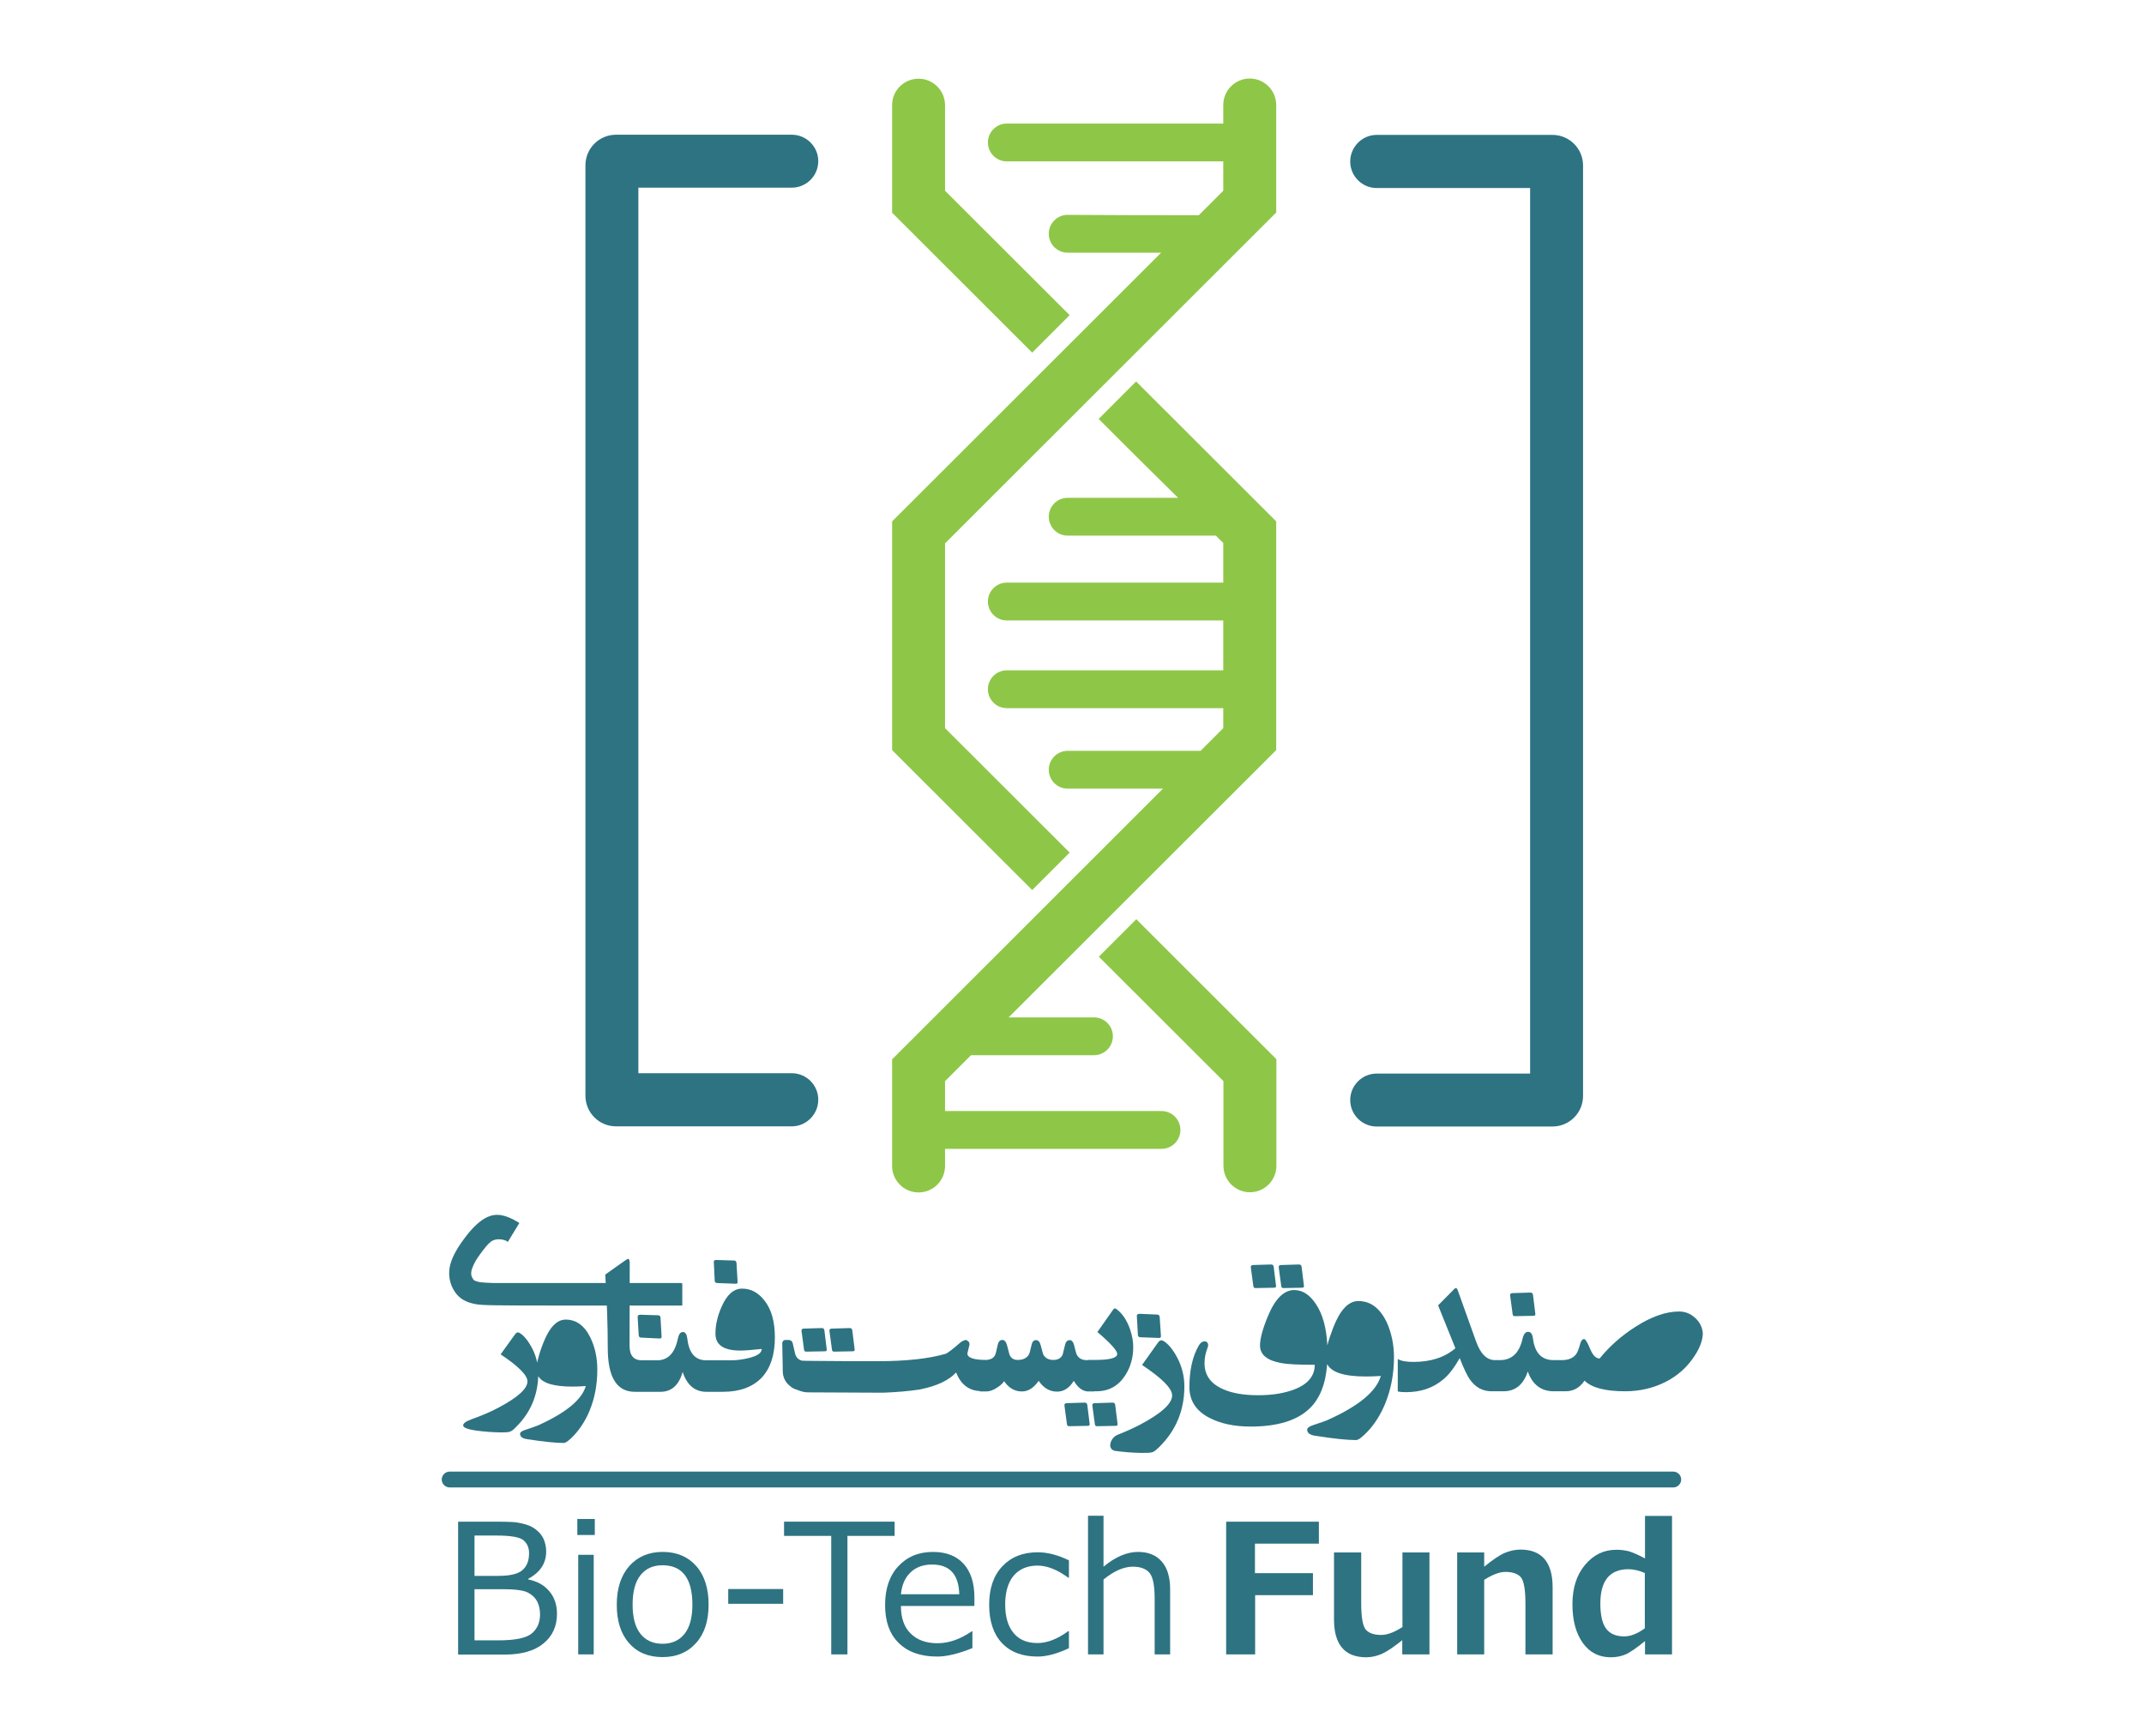 <?xml version="1.0" encoding="utf-8"?>
<!-- Generator: Adobe Illustrator 23.0.0, SVG Export Plug-In . SVG Version: 6.00 Build 0)  -->
<svg version="1.1" id="Layer_1" xmlns="http://www.w3.org/2000/svg" xmlns:xlink="http://www.w3.org/1999/xlink" x="0px" y="0px"
	 viewBox="0 0 1190.6 963.8" style="enable-background:new 0 0 1190.6 963.8;" xml:space="preserve">
<style type="text/css">
	.st0{fill:#2E7382;}
	.st1{fill:#8EC747;}
</style>
<g>
	<path class="st0" d="M378.5,712.4c-13.9,0-27.7,0-41.6,0l-13.9,0c-6.3,0-12.6,0-18.9,0c-4.7,0-9.4,0-14.1,0c-2.5,0-5,0-7.5,0
		c-1.4,0-2.8,0-4.2,0c-1.1,0-2.3,0-3.4,0c-0.9,0-1.8,0-2.7-0.1c-0.7,0-1.4,0-2.1-0.1c-0.5,0-1,0-1.5-0.1c-0.4,0-0.7,0-1.1-0.1
		c-0.1,0-0.3,0-0.4,0c-0.2,0-0.4,0-0.6-0.1c-0.3,0-0.6-0.1-0.9-0.2c-0.6-0.1-1-0.3-1.4-0.4c-0.1-0.1-0.3-0.1-0.4-0.2
		c-0.1,0-0.2-0.1-0.3-0.1c-0.1,0-0.1-0.1-0.2-0.1c0,0-0.1-0.1-0.1-0.1c-0.1-0.1-0.1-0.1-0.2-0.2c-0.1-0.1-0.1-0.2-0.2-0.3
		c-0.2-0.2-0.3-0.5-0.5-0.8c-0.1-0.3-0.3-0.6-0.4-0.9c-0.1-0.3-0.2-0.7-0.2-1c0-0.4-0.1-0.7,0-1.1c0-0.2,0-0.4,0.1-0.6
		c0-0.2,0.1-0.5,0.1-0.7c0.1-0.3,0.2-0.6,0.3-0.9c0.1-0.4,0.3-0.7,0.4-1c0.2-0.4,0.3-0.8,0.5-1.2c0.3-0.6,0.6-1.2,1-1.9
		c0.5-0.9,1.1-1.8,1.8-2.8c0.6-0.9,1.2-1.7,1.9-2.6c0.8-1,1.5-1.9,2.2-2.8c0.6-0.7,1.4-1.5,2.3-2.3c0.4-0.4,0.8-0.6,1.2-0.8
		c2.2-1.2,5.4-0.8,7-0.2c0.3,0.1,0.5,0.2,1.1,0.6l0.4,0.3l6.4-10.5l-0.4-0.3c-7.2-4.4-12.2-5.3-17.2-3.1c-4.1,1.8-8.5,5.9-13.1,12.2
		c-4.5,6-7.2,11.3-8,15.9c-0.8,4.7,0.2,9.5,2.9,13.5c2.5,3.7,6,5.8,11.4,6.8c3.9,0.7,9,0.8,47.4,0.8c6.7,0,14.4,0,23.2,0
		c12.2,0,26.7,0,43.8,0h0.5v-12.3H378.5z"/>
	<path class="st1" d="M610.1,232.6c6.9-6.9,13.9-13.9,20.8-20.8c25.9,25.9,51.9,51.8,77.8,77.7c0,42.3,0,84.7,0,127
		c-49.5,49.5-99.1,98.9-148.6,148.4c15.8,0,31.6,0,47.4,0c5.8,0,10.5,4.7,10.5,10.5c0,5.8-4.7,10.5-10.5,10.5c-22.8,0-45.5,0-68.3,0
		c-4.8,4.8-9.6,9.6-14.4,14.4c0,5.5,0,11.1,0,16.6c40.1,0,80.2,0,120.2,0c5.8,0,10.5,4.7,10.5,10.5c0,5.8-4.7,10.5-10.5,10.5
		c-40.1,0-80.2,0-120.2,0c0,3.2,0,6.3,0,9.5c0,8.1-6.6,14.7-14.7,14.7c-8.1,0-14.7-6.6-14.7-14.7c0-19.7,0-39.5,0-59.2
		C545.6,538,595.7,488,645.8,437.9c-17.6,0-35.2,0-52.9,0c-5.8,0-10.5-4.7-10.5-10.5c0-5.8,4.7-10.5,10.5-10.5c24.6,0,49.2,0,73.8,0
		c4.2-4.2,8.4-8.4,12.6-12.6c0-3.7,0-7.4,0-11.1c-40.1,0-80.2,0-120.2,0c-5.8,0-10.5-4.7-10.5-10.5s4.7-10.5,10.5-10.5
		c40.1,0,80.2,0,120.2,0c0-9.2,0-18.5,0-27.7c-40.1,0-80.2,0-120.2,0c-5.8,0-10.5-4.7-10.5-10.5c0-5.8,4.7-10.5,10.5-10.5
		c40.1,0,80.2,0,120.2,0c0-7.3,0-14.7,0-22c-1.4-1.4-2.8-2.7-4.1-4.1c-27.4,0-54.8,0-82.3,0c-5.8,0-10.5-4.7-10.5-10.5
		s4.7-10.5,10.5-10.5c20.4,0,40.9,0,61.3,0C639.5,262,624.8,247.3,610.1,232.6z"/>
	<path class="st1" d="M665.7,119.5c4.5-4.5,9.1-9,13.6-13.6c0-5.4,0-10.8,0-16.3c-40.1,0-80.2,0-120.2,0c-5.8,0-10.5-4.7-10.5-10.5
		c0-5.8,4.7-10.5,10.5-10.5c40.1,0,80.2,0,120.2,0c0-3.4,0-6.9,0-10.3c0-8.1,6.6-14.7,14.7-14.7c8.1,0,14.7,6.6,14.7,14.7
		c0,19.9,0,39.8,0,59.7c-61.3,61.2-122.6,122.5-183.9,183.7c0,34.2,0,68.4,0,102.6c23.1,23,46.2,46.1,69.2,69.1
		c-6.9,6.9-13.9,13.9-20.8,20.8c-25.9-25.9-51.9-51.8-77.8-77.7c0-42.3,0-84.7,0-127c49.8-49.7,99.6-99.5,149.4-149.2
		c-17.3,0-34.6,0-51.9,0c-5.8,0-10.5-4.7-10.5-10.5c0-5.8,4.7-10.5,10.5-10.5C617.2,119.5,641.5,119.5,665.7,119.5z"/>
	<path class="st1" d="M708.8,588.1c0,19.7,0,39.5,0,59.2c0,8.1-6.6,14.7-14.7,14.7c-8.1,0-14.7-6.6-14.7-14.7c0-15.7,0-31.3,0-47
		c-23.1-23-46.2-46.1-69.2-69.1c6.9-6.9,13.9-13.9,20.8-20.8C656.9,536.3,682.8,562.2,708.8,588.1z"/>
	<path class="st1" d="M495.4,58.4c0,19.9,0,39.8,0,59.7c25.9,25.9,51.9,51.8,77.8,77.7c6.9-6.9,13.9-13.9,20.8-20.8
		c-23.1-23-46.2-46.1-69.2-69.1c0-15.8,0-31.7,0-47.5c0-8.1-6.6-14.7-14.7-14.7C502,43.7,495.4,50.2,495.4,58.4z"/>
	<path class="st0" d="M764.5,74.9c32.5,0,65.1,0,97.6,0c9.4,0,17,7.6,17,17c0,172.2,0,344.4,0,516.6c0,9.4-7.6,17-17,17
		c-32.5,0-65.1,0-97.6,0c-8.1,0-14.7-6.6-14.7-14.7s6.6-14.7,14.7-14.7c28.4,0,56.8,0,85.2,0c0-163.9,0-327.8,0-491.7
		c-28.4,0-56.8,0-85.2,0c-8.1,0-14.7-6.6-14.7-14.7S756.4,74.9,764.5,74.9z"/>
	<path class="st0" d="M439.7,625.4c-32.5,0-65.1,0-97.6,0c-9.4,0-17-7.6-17-17c0-172.2,0-344.4,0-516.6c0-9.4,7.6-17,17-17
		c32.5,0,65.1,0,97.6,0c8.1,0,14.7,6.6,14.7,14.7s-6.6,14.7-14.7,14.7c-28.4,0-56.8,0-85.2,0c0,163.9,0,327.8,0,491.7
		c28.4,0,56.8,0,85.2,0c8.1,0,14.7,6.6,14.7,14.7S447.8,625.4,439.7,625.4z"/>
	<path class="st0" d="M249.7,825.9c226.5,0,453,0,679.5,0c2.4,0,4.4-2,4.4-4.4c0-2.4-2-4.4-4.4-4.4c-226.5,0-453,0-679.5,0
		c-2.4,0-4.4,2-4.4,4.4C245.3,823.9,247.3,825.9,249.7,825.9z"/>
	<g>
		<path class="st0" d="M314.1,732.7c-4.9,0-9.1,4.4-12.5,13.2c-1.7,4.3-2.7,7.8-3.3,10.7c-0.5-2.7-1.4-5.2-2.7-7.8
			c-1.8-3.5-3.7-6.1-5.9-7.9c-0.9-0.7-1.6-1.1-2.1-1.1c-0.5,0-1.1,0.4-1.6,1.1l-8,11.1c9.9,6.6,14.9,11.6,14.9,15
			c0,4.1-5.4,8.9-16.1,14.6c-4.1,2.2-9.2,4.4-15.1,6.5c-3,1.1-4.5,2.2-4.5,3.4c0,1.4,3.5,2.5,10.4,3.2c4.8,0.5,9,0.7,12.5,0.6
			c1.7,0,2.9-0.2,3.6-0.6c0.7-0.3,1.7-1.1,2.9-2.4c7.9-7.8,11.9-17.2,12.3-28.2c2.3,3.9,8.6,5.8,19,5.8c2.3,0,4.7-0.1,7.4-0.3
			c-2.2,7.6-11,14.8-26.2,21.7c-1.1,0.5-3.6,1.4-7.3,2.6c-2,0.6-3,1.4-3,2.2c0,1.6,1.3,2.6,3.9,3c9.2,1.4,15.9,2.1,20.3,2.1
			c1.2,0,3.2-1.5,5.9-4.4c3.4-3.7,6.3-8.2,8.5-13.5c2.9-7,4.3-14.6,4.3-22.9c0-6.3-1.2-12.1-3.7-17.4
			C324.7,736.1,320.1,732.7,314.1,732.7z"/>
		<path class="st0" d="M354.7,741.5c0.1,0.8,0.5,1.1,1.2,1.2l10.4,0.5c0.8,0,1.1-0.3,1.1-1l-0.6-10.5c0-0.9-0.5-1.4-1.4-1.4
			l-9.8-0.3c-1,0-1.5,0.4-1.5,1.2L354.7,741.5z"/>
		<path class="st0" d="M412.1,715.5c-4.7,0-8.5,3.4-11.4,10.1c-2.3,5.2-3.4,10.2-3.4,14.9c0,6.3,4.6,9.4,13.9,9.4
			c2.3,0,6.2-0.3,11.8-0.9c0,2.2-2.3,3.8-7,5c-3.4,0.8-6.5,1.3-9.6,1.3h-10h-3.2h-1.1c-6,0-9.5-4-10.4-11.9
			c-0.3-2.5-1.1-3.8-2.5-3.8c-1.4,0-2.3,1.3-2.8,3.8c-1.7,8-5.5,11.9-11.5,11.9h-0.5h-2.6h-3.8h-1.6c-4.5,0-6.8-2.7-6.8-8.1
			l0.1-45.4c0-1.9-0.3-2.8-0.8-2.8c-0.4,0-1.3,0.5-2.5,1.4l-10.3,7.3c0.9,14.3,1.4,27.9,1.4,40.8c0,16.2,5,24.3,15,24.3h3.5h2.1h3.8
			h2.7h2.2c6.1,0,10.2-3.7,12.3-11c2.4,7.3,6.8,11,13.2,11h1.1h3.2h4.8c9.5,0,16.7-2.7,21.7-8c4.8-5.2,7.2-12.6,7.2-22.2
			c0-8.8-1.9-15.6-5.8-20.5C421,717.6,416.9,715.5,412.1,715.5z"/>
		<path class="st0" d="M396.9,711.2c0.1,0.8,0.5,1.1,1.2,1.2l10.5,0.4c0.7,0,1.1-0.3,1-1l-0.6-10.5c-0.1-0.9-0.5-1.4-1.4-1.4
			l-9.8-0.3c-1,0-1.5,0.3-1.4,1.2L396.9,711.2z"/>
		<path class="st0" d="M596.3,766.7c2.3,3.9,5,5.9,8.1,5.9h3.3v-0.1h1.2c6.9,0,12.2-3,16-8.9c3-4.7,4.4-9.9,4.4-15.8
			c0-3-0.6-6.3-1.8-9.8c-1.7-4.9-4.2-8.7-7.6-11.2c-0.7-0.5-1.2-0.4-1.7,0.3l-8.8,12.5c7.3,6.2,11,10.3,11,12.2
			c0,2.2-4.1,3.3-12.2,3.3h-3.8v0.1h-1c-2.6,0-4.3-1-5.4-2.9c-0.3-0.6-0.8-2.3-1.5-5.3c-0.5-1.9-1.3-2.9-2.4-2.9
			c-1.4,0-2.3,0.9-2.7,2.8c-0.7,2.9-1.1,4.6-1.3,5.3c-0.9,1.9-2.6,2.9-5.1,2.9c-2.7,0-4.5-1-5.6-2.9c-0.2-0.5-0.7-2.2-1.5-5.3
			c-0.5-1.9-1.3-2.8-2.6-2.8s-2.1,0.9-2.5,2.8c-0.6,2.8-1.1,4.6-1.5,5.3c-1.2,1.9-3.2,2.9-6.2,2.9c-2.2,0-3.7-1-4.5-2.9l-1.4-5.3
			c-0.5-1.9-1.4-2.9-2.6-2.9c-1.3,0-2.2,1-2.6,2.9c-0.7,3.2-1.1,4.9-1.3,5.3c-0.9,1.9-2.6,2.8-5.1,2.9l0,0c-6.9,0-10.4-1.2-10.4-3.6
			l1.2-5c0-1.2-0.7-2.1-2-2.5c-0.6,0-1.5,0.4-2.7,1.1c-4.7,4.1-7.6,6.3-8.6,6.6c-9.3,2.7-21.8,4.1-37.8,4.1h-13.3l-25.7-0.2l-3-0.1
			l-0.3-0.1c-1.7-0.5-3-1.9-3.4-3.6l-1.4-6c-0.2-1.1-1.2-1.8-2.3-1.8h-1.7c-1,0-1.8,0.8-1.8,1.9l0.3,15.8c0.1,3,1.4,5.8,3.8,7.7
			l0.7,0.6c0.7,0.6,1.5,1,2.3,1.3l2.8,1c1.4,0.5,2.9,0.8,4.4,0.8l41.2,0.2h0.2l0.2-0.2v0.2c7.9-0.3,14.7-0.9,20.5-1.8
			c9.4-1.9,16-5,20-9.3h0.2c2.6,6.5,7,9.9,13.2,10.2v0.2h3.5c1.9,0,3.9-0.7,6.1-2.2c1.9-1.2,3.1-2.4,3.8-3.5
			c2.6,3.8,5.9,5.7,9.9,5.7c3.5,0,6.6-2,9.3-5.9c2.7,4,6.1,6,10.2,6C590.8,772.7,593.8,770.7,596.3,766.7z"/>
		<path class="st0" d="M631.9,741.3c0.1,0.8,0.5,1.1,1.2,1.2l10.5,0.4c0.8,0,1.1-0.3,1.1-1l-0.7-10.6c-0.1-0.9-0.5-1.3-1.4-1.4
			l-9.8-0.4c-1,0-1.5,0.4-1.5,1.2L631.9,741.3z"/>
		<path class="st0" d="M616.8,800.8c0.7-1.9,2.1-3.5,4-4.2c4.5-1.8,8.5-3.6,12-5.4c12.1-6.4,18.1-11.8,18.1-16.4
			c0-3.9-5.6-9.5-16.7-16.9l8.9-12.5c0.6-0.8,1.2-1.2,1.8-1.2c0.6,0,1.4,0.4,2.4,1.2c2.5,2,4.7,5,6.7,8.9c2.5,5,3.7,10.1,3.7,15.5
			c0,13.2-4.6,24.4-13.9,33.6c-1.4,1.4-2.5,2.3-3.3,2.7c-0.8,0.4-2.1,0.6-4,0.6c-3.9,0.1-8.6-0.1-14-0.7c-1.2-0.1-2.3-0.3-3.3-0.4
			c-2-0.3-3.2-2.3-2.5-4.2L616.8,800.8z"/>
		<path class="st0" d="M754.3,722.4c-5.5,0-10.2,5-14,14.9c-1.4,3.7-2.5,6.9-3.2,9.7c-0.5-9.7-2.6-17.4-6.4-23
			c-3.5-5.2-7.4-7.7-12-7.7c-5.7,0-10.6,4.8-14.6,14.5c-3,7.2-4.4,12.6-4.4,16.3c0,5.1,4,8.4,12.1,9.8c3.3,0.6,9.4,0.9,18.3,0.9
			c0,6.2-3.8,10.8-11.4,13.7c-5.5,2.1-12.2,3.2-20,3.2c-7.9,0-14.5-1.1-19.6-3.4c-6.8-3-10.2-7.8-10.2-14.3c0-2.8,0.5-5.6,1.6-8.4
			c0.2-0.6,0.4-1.2,0.4-1.6c0-1.4-0.7-2.2-2-2.2c-1.3,0-2.3,0.8-3.2,2.3c-3.5,6.1-5.2,13.8-5.2,23.1c0,7.6,3.8,13.4,11.4,17.2
			c6.1,3.1,13.6,4.7,22.6,4.7c15,0,25.9-3.4,32.8-10.1c5.7-5.5,8.9-13.7,9.7-24.6c2.3,4.6,9.5,6.9,21.5,6.9c2.6,0,5.3-0.1,8.3-0.3
			c-2.5,8.6-12.3,16.7-29.4,24.4c-1.3,0.6-4,1.5-8.2,2.9c-2.2,0.7-3.3,1.6-3.3,2.5c0,1.8,1.4,2.9,4.3,3.4
			c10.3,1.6,17.9,2.4,22.8,2.4c1.4,0,3.6-1.7,6.7-5c3.9-4.2,7-9.2,9.5-15.2c3.2-7.8,4.9-16.4,4.9-25.8c0-7.1-1.4-13.6-4.1-19.6
			C766.2,726.3,761.1,722.4,754.3,722.4z"/>
		<path class="st0" d="M840,729.7c0.1,0.8,0.5,1.1,1.2,1.1l10.4-0.2c0.8,0,1.1-0.4,1-1.1l-1.3-10.5c-0.1-0.9-0.6-1.3-1.5-1.3
			l-9.8,0.3c-1,0-1.5,0.4-1.4,1.3L840,729.7z"/>
		<path class="st0" d="M696,714.1c0.1,0.8,0.5,1.1,1.2,1.1l10.4-0.2c0.8,0,1.1-0.4,1-1.1l-1.3-10.5c-0.1-0.9-0.6-1.3-1.5-1.3
			l-9.8,0.3c-1,0-1.5,0.4-1.4,1.3L696,714.1z"/>
		<path class="st0" d="M711.5,714.1c0.1,0.8,0.5,1.1,1.2,1.1l10.4-0.2c0.8,0,1.1-0.4,1-1.1l-1.3-10.5c-0.1-0.9-0.6-1.3-1.5-1.3
			l-9.8,0.3c-1,0-1.5,0.4-1.4,1.3L711.5,714.1z"/>
		<path class="st0" d="M592.5,790.8c0.1,0.8,0.5,1.1,1.2,1.1l10.4-0.2c0.8,0,1.1-0.4,1-1.1l-1.3-10.5c-0.1-0.9-0.6-1.3-1.5-1.3
			l-9.8,0.3c-1,0-1.5,0.4-1.4,1.3L592.5,790.8z"/>
		<path class="st0" d="M608,790.8c0.1,0.8,0.5,1.1,1.2,1.1l10.4-0.2c0.8,0,1.1-0.4,1-1.1l-1.3-10.5c-0.1-0.9-0.6-1.3-1.5-1.3
			l-9.8,0.3c-1,0-1.5,0.4-1.4,1.3L608,790.8z"/>
		<path class="st0" d="M446.5,749.4c0.1,0.8,0.5,1.1,1.2,1.1l10.4-0.2c0.8,0,1.1-0.4,1-1.1l-1.3-10.5c-0.1-0.9-0.6-1.3-1.5-1.3
			l-9.8,0.3c-1,0-1.5,0.4-1.4,1.3L446.5,749.4z"/>
		<path class="st0" d="M462,749.4c0.1,0.8,0.5,1.1,1.2,1.1l10.4-0.2c0.8,0,1.1-0.4,1-1.1l-1.3-10.5c-0.1-0.9-0.6-1.3-1.5-1.3
			l-9.8,0.3c-1,0-1.5,0.4-1.4,1.3L462,749.4z"/>
		<path class="st0" d="M941.4,731.8c-2.6-2.4-5.6-3.6-9-3.6c-7.2,0-15.3,2.8-24.2,8.5c-7.7,4.9-14.4,10.8-19.9,17.6
			c-2.1,0-3.8-1.8-5.3-5.4c-1.5-3.6-2.6-5.4-3.3-5.4c-1,0-1.8,1-2.3,3c-0.7,2.7-1.5,4.6-2.3,5.6c-1.6,2-4.2,3.1-7.7,3.1h-3.5h-1.2
			c-6.6,0-10.4-4-11.4-11.9c-0.3-2.5-1.2-3.8-2.7-3.8c-1.5,0-2.5,1.3-3.1,3.8c-1.8,8-6,11.9-12.6,11.9h-2.7
			c-4.6,0-8.1-3.5-10.6-10.6l-10.1-28.2c-0.3-0.8-0.6-1.2-1-1.2c-0.3,0-0.8,0.3-1.4,1l-8.5,8.6l9.6,23.8c-5.9,5.1-13.7,7.6-23.3,7.6
			c-3.9,0-6.8-0.5-8.7-1.6v18c1.4,0.3,2.9,0.4,4.5,0.4c8.4,0,15.3-2.4,20.9-7.2c3-2.5,6-6.4,9-11.7c2.3,5.9,4.2,9.8,5.6,11.8
			c3.1,4.4,7.1,6.6,12.1,6.6h1.3h3.4h1.9c6.6,0,11.1-3.7,13.5-11c2.6,7.3,7.4,11,14.4,11h1.2h3.5h1.9c4.4,0,7.9-2,10.5-5.9
			c4,3.9,11.4,5.9,22.5,5.9c8.1,0,15.5-1.7,22.3-5.1c6.8-3.4,12.2-8.2,16.3-14.5c3.1-4.7,4.6-9,4.6-12.7
			C945.3,737,944,734.2,941.4,731.8z"/>
	</g>
	<g>
		<path class="st0" d="M254.4,918.6v-73.7h21.7c3.3,0,6.2,0.1,8.5,0.2c2.3,0.1,4.7,0.6,7.2,1.3c2.5,0.7,4.6,1.8,6.3,3.3
			c1.8,1.5,3.1,3.2,3.9,5.1c0.8,2,1.3,4.2,1.3,6.7c0,6.5-3.3,11.5-9.9,15.1v0.4c5,1,8.9,3.2,11.7,6.6c2.8,3.3,4.2,7.5,4.2,12.4
			c0,7-2.5,12.5-7.6,16.6c-5,4.1-12.2,6.1-21.5,6.1H254.4z M263.5,852.6V875h13.2c6.4,0,10.8-1,13.3-3.1c2.5-2.1,3.8-5.2,3.8-9.5
			c0-3-1-5.3-3-7.1c-2-1.8-7.1-2.7-15.3-2.7H263.5z M263.5,882.5v28.3h13.3c9.4,0,15.5-1.3,18.6-3.9c3-2.6,4.5-6.1,4.5-10.5
			c0-2.9-0.6-5.3-1.7-7.4c-1.1-2-2.8-3.6-5.2-4.8c-2.4-1.2-7-1.8-13.8-1.8H263.5z"/>
		<path class="st0" d="M330.3,852.3h-9.7v-8.9h9.7V852.3z M329.7,918.6h-8.6v-55.3h8.6V918.6z"/>
		<path class="st0" d="M367.9,920.1c-7.9,0-14.1-2.6-18.6-7.8c-4.6-5.2-6.8-12.3-6.8-21.3c0-9,2.3-16.1,6.9-21.4
			c4.6-5.2,10.8-7.9,18.6-7.9c7.8,0,14,2.6,18.6,7.8c4.6,5.2,6.9,12.4,6.9,21.4c0,9.1-2.3,16.2-6.9,21.3
			C381.9,917.5,375.7,920.1,367.9,920.1z M367.9,869.1c-5.3,0-9.4,1.9-12.3,5.6c-2.9,3.7-4.3,9.2-4.3,16.3c0,7,1.4,12.4,4.3,16.1
			c2.9,3.7,7,5.6,12.3,5.6c5.3,0,9.4-1.9,12.3-5.6c2.9-3.7,4.3-9.1,4.3-16.1C384.5,876.4,378.9,869.1,367.9,869.1z"/>
		<path class="st0" d="M434.9,890.5h-30.5v-8.2h30.5V890.5z"/>
		<path class="st0" d="M461.6,918.6v-65.8h-26.2v-7.9h61.4v7.9h-26.2v65.8H461.6z"/>
		<path class="st0" d="M520.5,919.8c-9.2,0-16.3-2.5-21.4-7.5c-5.1-5-7.6-12-7.6-21.1c0-9,2.4-16.2,7.3-21.5c4.9-5.3,11.3-8,19.3-8
			c7.3,0,13,2.2,17,6.6c4,4.4,6,10.6,6,18.7v4.7h-40.8c0,6.7,1.8,11.8,5.4,15.3c3.6,3.6,8.6,5.4,14.9,5.4c6.3,0,12.6-2.2,19-6.6h0.4
			v9.3C532.1,918.3,525.6,919.8,520.5,919.8z M500.3,885.2h32.4c-0.3-11-5.3-16.5-15.1-16.5c-5,0-9,1.5-12,4.4
			C502.5,876.1,500.8,880.1,500.3,885.2z"/>
		<path class="st0" d="M593.5,915.2c-6.6,3.1-12.4,4.6-17.3,4.6c-8.5,0-15.1-2.5-19.8-7.5c-4.7-5-7.1-12.1-7.1-21.3
			c0-9,2.4-16.1,7.3-21.3c4.9-5.2,11.4-7.8,19.7-7.8c5.4,0,11.2,1.5,17.3,4.5v9.6h-0.4c-6.1-4.5-11.8-6.7-17.1-6.7
			c-5.6,0-10,1.9-13.2,5.6c-3.1,3.7-4.7,9.1-4.7,16c0,6.9,1.6,12.2,4.7,15.9c3.1,3.7,7.5,5.5,13.2,5.5c5.4,0,11.1-2.2,17.1-6.6h0.4
			V915.2z"/>
		<path class="st0" d="M649.8,918.6h-8.6v-30.9c0-7.2-0.9-12-2.8-14.3c-1.9-2.3-5-3.5-9.3-3.5c-5.1,0-10.5,2.4-16.3,7.1v41.6h-8.6
			v-77h8.6v28.3c6.5-5.4,12.9-8.2,19.2-8.2c5.7,0,10.1,1.8,13.2,5.4c3.1,3.6,4.6,8.7,4.6,15.5V918.6z"/>
	</g>
	<g>
		<path class="st0" d="M732.4,857.1h-35.5v16.4h32.2v12.2H697v32.9h-16.1v-73.7h51.5V857.1z"/>
		<path class="st0" d="M793.7,918.6h-15v-7.9c-4.6,3.7-8.3,6.2-11.1,7.5c-2.9,1.3-5.9,2-8.9,2c-11.9,0-17.9-7-17.9-21V862h15.1v28.2
			c0,7.9,0.9,12.8,2.6,14.7c1.7,1.9,4.5,2.9,8.5,2.9c3.4,0,7.3-1.5,11.8-4.4V862h15V918.6z"/>
		<path class="st0" d="M862.2,918.6h-15.1v-28.2c0-7.9-0.9-12.8-2.6-14.7c-1.7-1.9-4.6-2.9-8.5-2.9c-3.3,0-7.2,1.5-11.8,4.4v41.4
			h-15V862h15v7.9c4.7-3.8,8.5-6.4,11.3-7.6c2.8-1.2,5.8-1.9,8.8-1.9c11.9,0,17.9,7,17.9,21V918.6z"/>
		<path class="st0" d="M928.5,918.6h-15v-7.4c-4.9,4-8.6,6.5-11,7.5c-2.5,1-5.1,1.5-8,1.5c-6.5,0-11.7-2.6-15.5-7.9
			c-3.8-5.3-5.8-12.4-5.8-21.5c0-9,2.3-16.3,7-21.9c4.7-5.6,10.4-8.4,17.4-8.4c2.5,0,4.7,0.3,6.8,0.8c2.1,0.6,5.1,1.9,9.1,4v-23.6
			h15V918.6z M913.4,904.1v-30.7c-3.3-1.4-6.3-2.1-9.1-2.1c-10.4,0-15.6,6.4-15.6,19.1c0,6.4,1.1,11.1,3.2,13.9
			c2.2,2.9,5.5,4.3,10.1,4.3C905.5,908.6,909.3,907.1,913.4,904.1z"/>
	</g>
</g>
</svg>
